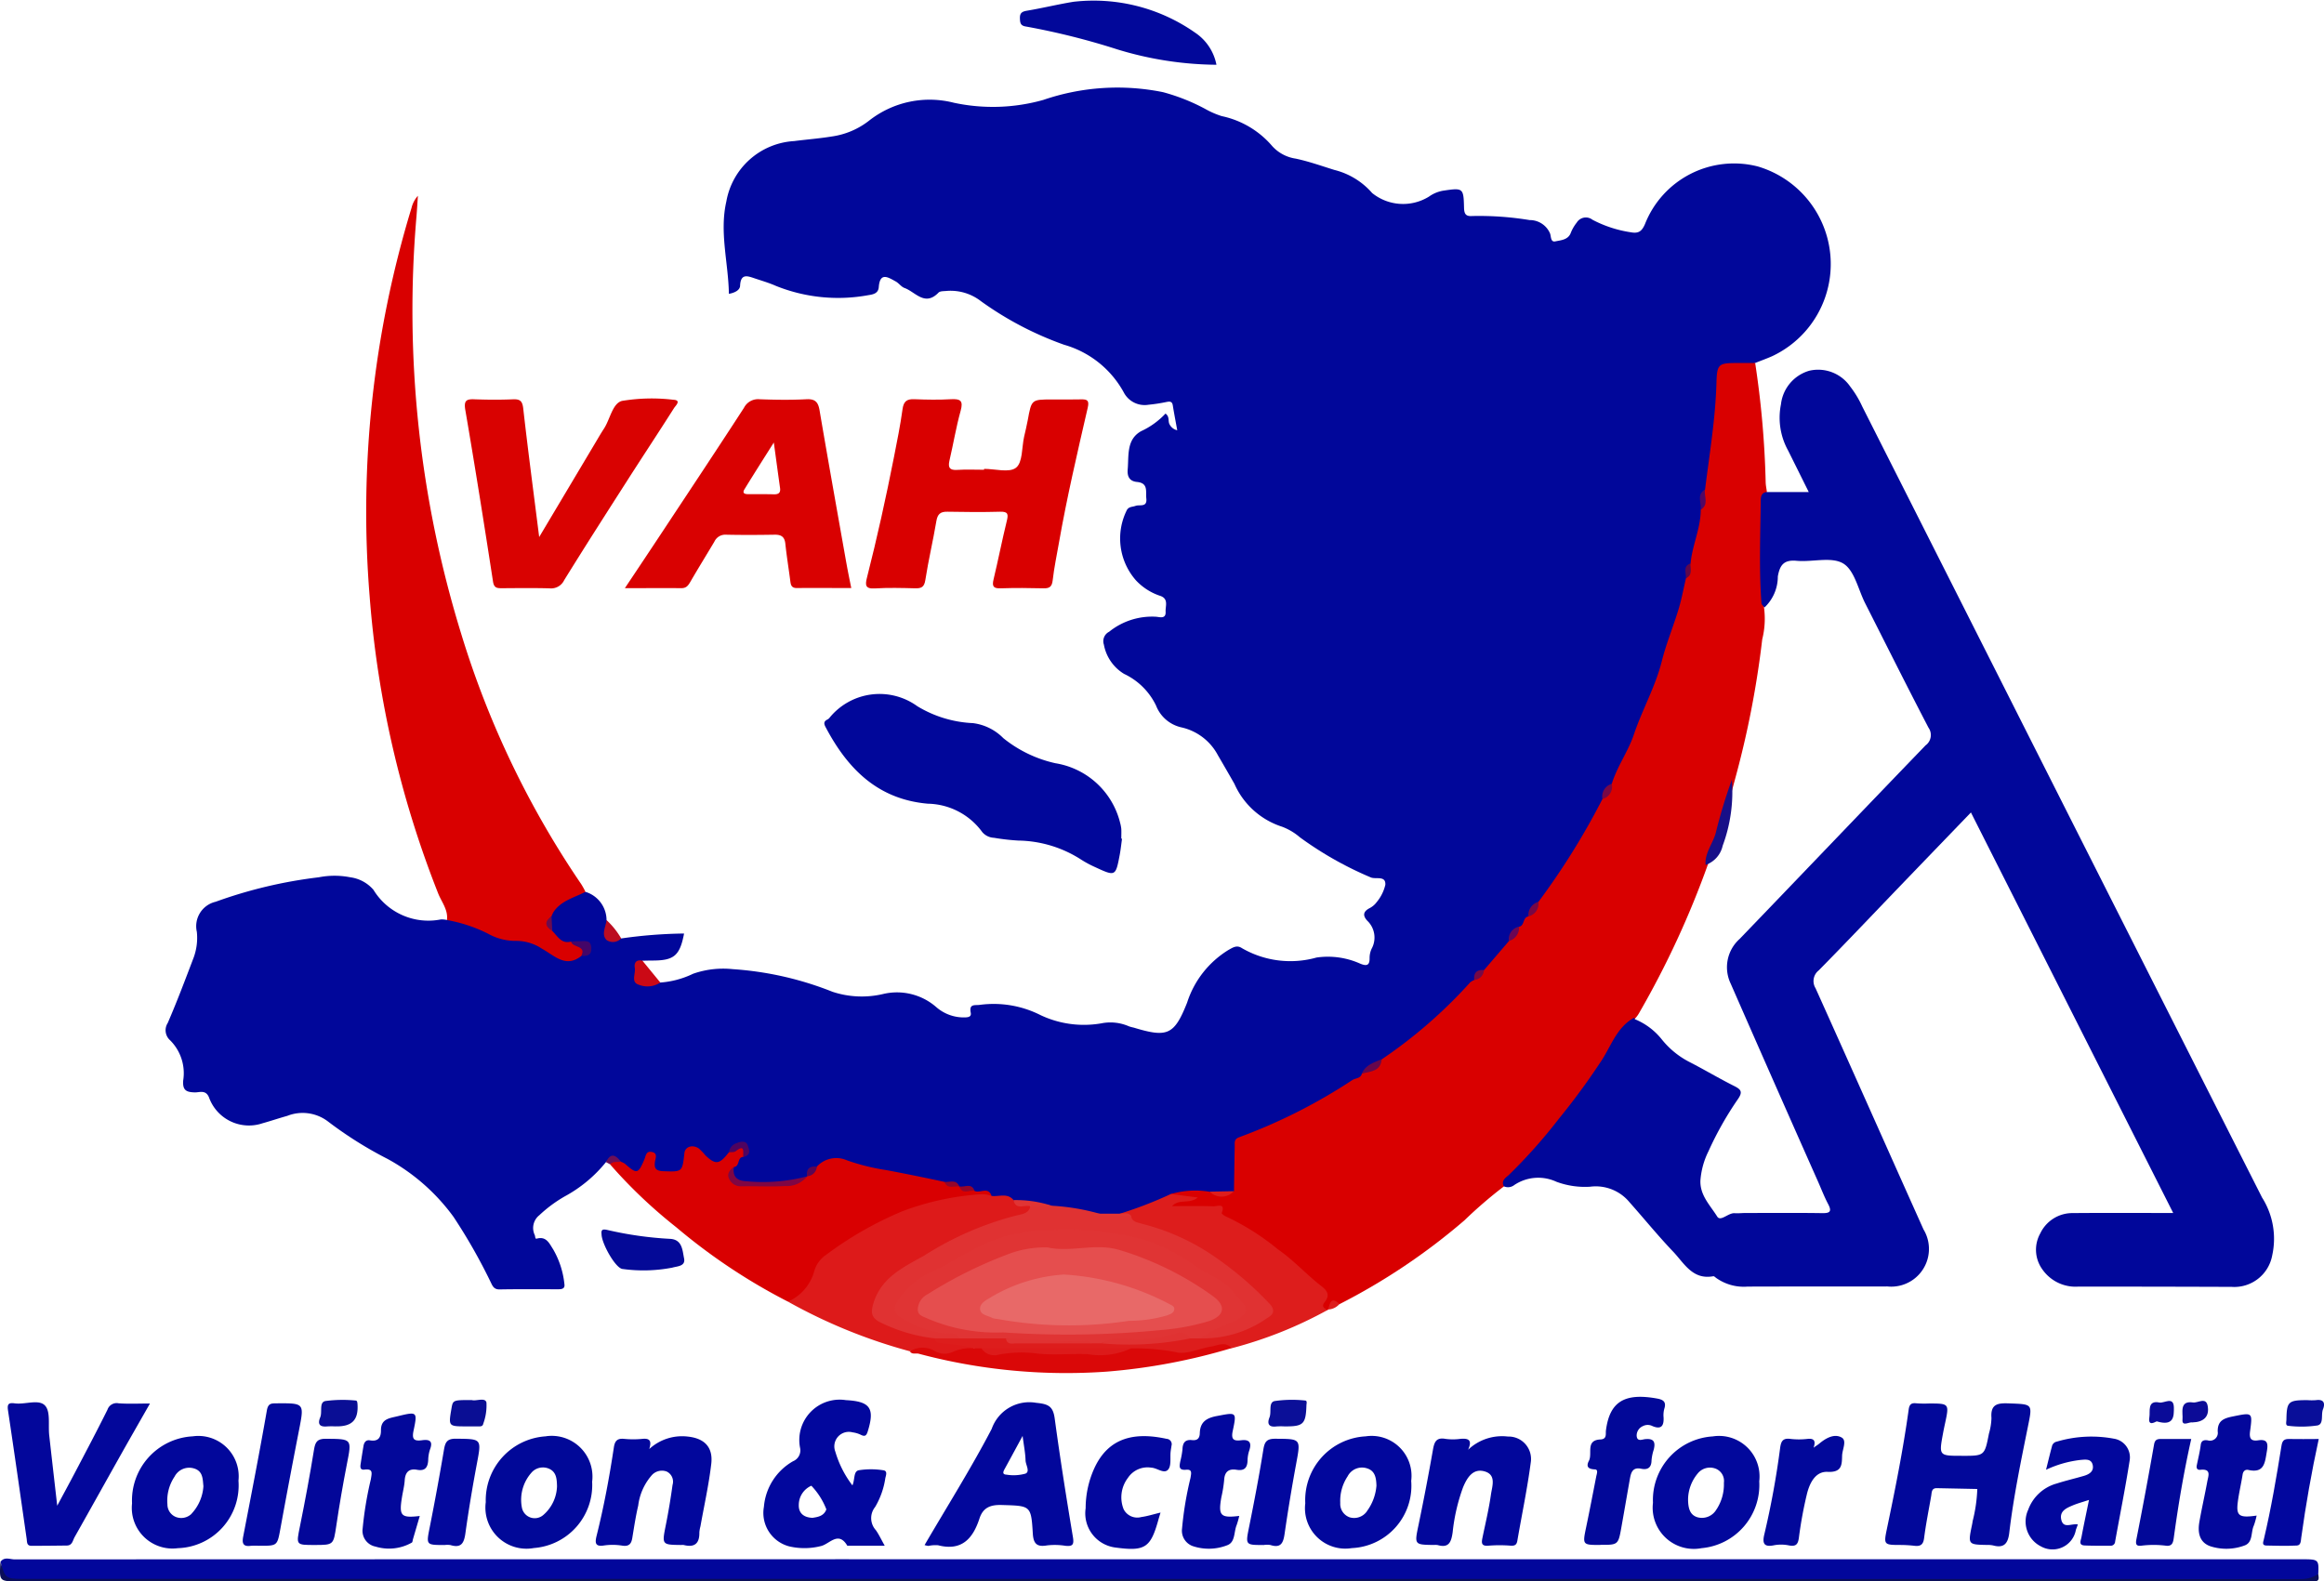 <svg id="Group_581" data-name="Group 581" xmlns="http://www.w3.org/2000/svg" xmlns:xlink="http://www.w3.org/1999/xlink" width="126.682" height="86.214" viewBox="0 0 126.682 86.214">
  <defs>
    <clipPath id="clip-path">
      <rect id="Rectangle_80" data-name="Rectangle 80" width="126.682" height="86.214" fill="none"/>
    </clipPath>
  </defs>
  <g id="Group_579" data-name="Group 579" clip-path="url(#clip-path)">
    <path id="Path_76" data-name="Path 76" d="M90.36,79.411a1.618,1.618,0,0,1,1.152,1.537.6.6,0,0,1,.08.315c-.129.625.206.744.718.689a26.214,26.214,0,0,1,3.428-.269c-.227,1.194-.541,1.466-1.669,1.473-.2,0-.4.006-.6.01a1.034,1.034,0,0,0-.159.355c-.145.621-.023.784.615.8.174,0,.345.036.519.035a4.918,4.918,0,0,0,1.786-.479,4.968,4.968,0,0,1,2.162-.251,17.837,17.837,0,0,1,5.437,1.234,5.081,5.081,0,0,0,2.776.117,3.258,3.258,0,0,1,2.865.705,2.275,2.275,0,0,0,1.465.575c.216,0,.482.01.43-.254-.1-.507.225-.392.5-.431a5.663,5.663,0,0,1,3.308.562,5.531,5.531,0,0,0,3.313.446,2.516,2.516,0,0,1,1.5.162,1.9,1.9,0,0,0,.258.07c1.838.557,2.212.413,2.916-1.364a5.241,5.241,0,0,1,2.254-2.869c.243-.136.456-.281.73-.1a5.269,5.269,0,0,0,4.068.514,4.3,4.3,0,0,1,2.394.338c.313.124.505.119.5-.3a1.2,1.2,0,0,1,.111-.518,1.268,1.268,0,0,0-.239-1.529c-.246-.271-.231-.487.109-.674a1.119,1.119,0,0,0,.407-.34,2.3,2.3,0,0,0,.47-.941c.034-.518-.514-.292-.782-.4a19.146,19.146,0,0,1-3.877-2.192,3.221,3.221,0,0,0-.969-.576,4.266,4.266,0,0,1-2.6-2.341q-.446-.782-.9-1.559a2.986,2.986,0,0,0-2-1.519,1.931,1.931,0,0,1-1.37-1.186,3.662,3.662,0,0,0-1.744-1.728,2.363,2.363,0,0,1-1.1-1.594.576.576,0,0,1,.283-.7,3.734,3.734,0,0,1,2.546-.822c.2.01.561.149.536-.274-.018-.314.19-.724-.336-.877a3.176,3.176,0,0,1-1.278-.828,3.455,3.455,0,0,1-.492-3.848c.113-.182.3-.154.462-.215.224-.086.649.1.592-.405-.042-.373.122-.839-.505-.9-.392-.038-.545-.272-.51-.686.065-.769-.075-1.635.739-2.087a4.231,4.231,0,0,0,1.321-.955c.23.163.133.393.211.564a.616.616,0,0,0,.43.345c-.084-.464-.171-.908-.242-1.355-.035-.224-.163-.22-.336-.188a9.068,9.068,0,0,1-.988.152,1.282,1.282,0,0,1-1.347-.669,5.388,5.388,0,0,0-3.25-2.6,18.1,18.1,0,0,1-4.534-2.374,2.7,2.7,0,0,0-1.877-.562c-.153.018-.358,0-.447.1-.741.759-1.254-.047-1.845-.26-.179-.064-.306-.261-.48-.356-.406-.222-.859-.534-.924.309-.027.349-.313.4-.58.44a9.084,9.084,0,0,1-5.043-.514c-.365-.161-.752-.274-1.13-.4-.4-.135-.775-.286-.806.4-.01.232-.274.38-.611.44-.027-1.693-.522-3.35-.14-5.029a3.991,3.991,0,0,1,3.7-3.3c.684-.088,1.374-.14,2.054-.251a4.263,4.263,0,0,0,2.05-.88,5.337,5.337,0,0,1,4.6-.958,10.128,10.128,0,0,0,4.874-.154,12.475,12.475,0,0,1,6.524-.424,10.74,10.74,0,0,1,2.288.906,4.755,4.755,0,0,0,.913.4,4.966,4.966,0,0,1,2.759,1.64,2.142,2.142,0,0,0,1.277.678c.72.153,1.409.4,2.111.618a4,4,0,0,1,2.053,1.257,2.684,2.684,0,0,0,3.1.195,1.857,1.857,0,0,1,.792-.325c1.064-.157,1.093-.145,1.118.926.008.341.091.485.45.458a16.958,16.958,0,0,1,3.124.221,1.2,1.2,0,0,1,1.109.717c.071.164.024.5.291.445.3-.064.691-.08.839-.449a2.164,2.164,0,0,1,.329-.573.583.583,0,0,1,.859-.157,6.567,6.567,0,0,0,2.08.681c.424.079.607-.04.784-.449a5.216,5.216,0,0,1,6.149-3.138,5.548,5.548,0,0,1,.787,10.342c-.3.133-.618.247-.927.371a2,2,0,0,1-1.109.156.615.615,0,0,0-.68.5,1.921,1.921,0,0,0-.168.643,36.146,36.146,0,0,1-.292,3.845,15.564,15.564,0,0,1-.348,1.695,1.806,1.806,0,0,0-.2,1.156,10.06,10.06,0,0,1-.611,2.868,1.319,1.319,0,0,0-.2.882,39.431,39.431,0,0,1-2.106,6.722c-.619,1.5-1.215,3.007-1.975,4.442-.194.279-.521.483-.5.886A23.818,23.818,0,0,1,142.4,79.99a1.533,1.533,0,0,0-.562.8c-.157.22-.209.524-.5.64a.712.712,0,0,0-.5.726,12.513,12.513,0,0,1-1.419,1.585.807.807,0,0,0-.537.528,32.923,32.923,0,0,1-2.653,2.632,9.19,9.19,0,0,1-2.4,1.764c-.39.214-.881.3-1.04.811a11.944,11.944,0,0,1-1.845,1.166,40.49,40.49,0,0,1-4.518,2.245.745.745,0,0,0-.523.8c.015.466.012.932,0,1.4-.007.262.021.541-.22.737a3.758,3.758,0,0,1-1.266.106,8.459,8.459,0,0,0-2.021.1,9.967,9.967,0,0,1-3.117,1.038,1.83,1.83,0,0,1-.767.01,25.414,25.414,0,0,1-2.7-.408,9.668,9.668,0,0,0-2.073-.284c-.357-.233-.788-.155-1.171-.277-.266-.316-.675-.135-.992-.281a1.612,1.612,0,0,0-.755-.246.856.856,0,0,1-.169-.078c-.25-.189-.543-.106-.82-.128-1.847-.41-3.719-.712-5.541-1.23a1.562,1.562,0,0,0-1.185.291.967.967,0,0,0-.64.547.641.641,0,0,1-.193.1,7.234,7.234,0,0,1-3.049.294c-.634-.012-.829-.226-.9-.869a1.572,1.572,0,0,1,.5-.771c.177-.088.311-.231.165-.407-.129-.157-.316-.082-.464.042a.9.9,0,0,0-.235.387c-.506.653-.882.7-1.49.194a2.686,2.686,0,0,0-.3-.259c-.31-.188-.5-.124-.545.26-.034.3.044.675-.327.807a2.118,2.118,0,0,1-1.314.008c-.38-.11-.253-.531-.436-.781-.357.183-.294.8-.815.789-.349-.008-.53-.3-.764-.493a.586.586,0,0,0-.819-.139,7.425,7.425,0,0,1-2.24,1.865A7.3,7.3,0,0,0,87.85,97.04a.887.887,0,0,0-.253,1.079c.034.07.013.224.106.2.533-.15.693.271.9.585a4.735,4.735,0,0,1,.611,1.883c.043.259-.131.291-.327.291-1.069,0-2.138-.011-3.206.009-.33.006-.394-.218-.5-.429a30.364,30.364,0,0,0-2.012-3.529,10.927,10.927,0,0,0-3.579-3.149,21.478,21.478,0,0,1-3.269-2.054,2.279,2.279,0,0,0-2.215-.3c-.449.124-.89.276-1.339.4a2.314,2.314,0,0,1-2.925-1.406c-.177-.435-.52-.268-.772-.275-.466-.011-.672-.113-.636-.641a2.534,2.534,0,0,0-.712-2.2.73.73,0,0,1-.13-.943c.511-1.18.964-2.385,1.421-3.587a3.129,3.129,0,0,0,.166-1.381A1.368,1.368,0,0,1,70.2,79.953a25.277,25.277,0,0,1,5.625-1.335,4.441,4.441,0,0,1,1.719,0,2.013,2.013,0,0,1,1.263.684,3.505,3.505,0,0,0,3.676,1.613,1.347,1.347,0,0,1,.331.032,2.5,2.5,0,0,1,1.848.348,6.389,6.389,0,0,0,2.357.637,2.6,2.6,0,0,1,1.511.649,1.292,1.292,0,0,0,1.532.175c.153-.056.4-.025.37-.282-.02-.2-.21-.194-.364-.2-.176-.01-.352,0-.53,0a.951.951,0,0,1-1.085-.7,1.659,1.659,0,0,1-.074-.764,2.042,2.042,0,0,1,1.983-1.4" transform="translate(-58.449 -30.789)" fill="#01079a"/>
    <path id="Path_77" data-name="Path 77" d="M502,183.7a17.675,17.675,0,0,0-1.956,2.783c-.926,1.355-1.948,2.626-2.987,3.892a29.478,29.478,0,0,0-2.185,2.441,24.634,24.634,0,0,0-2.152,1.852,34.327,34.327,0,0,1-6.809,4.568.719.719,0,0,0-.622.3l-.022.014c-.406.079-.425-.186-.328-.436.152-.393-.038-.6-.289-.862a28.319,28.319,0,0,0-3.662-2.968c-.58-.433-1.358-.522-1.835-1.158-.147-.2-.6-.049-.906-.057-.378-.01-.757.017-1.134-.017-.194-.018-.45-.021-.454-.287s.249-.267.445-.291a1.779,1.779,0,0,1,.266.019c-.223-.07-.479-.06-.65-.261a4.751,4.751,0,0,1,2.115-.122,1.521,1.521,0,0,0,1.322-.026c.013-.823.024-1.646.041-2.468,0-.189-.038-.373.233-.476a29.97,29.97,0,0,0,6.172-3.116c.174-.117.451-.08.525-.348.344-.287.848-.352,1.084-.786a26.26,26.26,0,0,0,4.825-4.2.908.908,0,0,1,.218-.126c.17-.185.352-.359.53-.537l1.359-1.585c.227-.23.351-.535.554-.782.313-.058.186-.513.508-.562a4.15,4.15,0,0,0,.546-.792,39.833,39.833,0,0,0,3.49-5.607,5.837,5.837,0,0,0,.509-.825c.286-.944.886-1.753,1.2-2.679.456-1.362,1.178-2.615,1.53-4.02.239-.954.622-1.872.908-2.816.168-.554.272-1.128.405-1.693.229-.224.015-.587.253-.808.088-.995.553-1.919.554-2.93.255-.328-.016-.768.235-1.1.24-1.942.569-3.871.622-5.838.029-1.065.138-1.063,1.246-1.064h.864a50.967,50.967,0,0,1,.573,6.521c.007.173.045.344.068.516-.124.1-.109.235-.11.366q-.024,2.973-.046,5.946a4.615,4.615,0,0,1-.1,1.714,51.464,51.464,0,0,1-1.475,7.6A47.338,47.338,0,0,1,506,175.241a49.542,49.542,0,0,1-3.734,8.081,1.658,1.658,0,0,1-.274.375" transform="translate(-412.893 -128.136)" fill="#d90000"/>
    <path id="Path_78" data-name="Path 78" d="M159.372,119.877c.29.285.495.721,1.026.576.3.176.941.108.567.778-.856.69-1.478-.014-2.143-.378a2.542,2.542,0,0,0-1.462-.436,3.046,3.046,0,0,1-1.483-.388,8.127,8.127,0,0,0-2.248-.748c.074-.563-.3-.992-.483-1.464a55.526,55.526,0,0,1-3.731-16.187A56.813,56.813,0,0,1,151.7,80.45a1.524,1.524,0,0,1,.346-.655c-.025.373-.047.746-.077,1.118a59.8,59.8,0,0,0,2.439,22.769,50.2,50.2,0,0,0,6.549,13.654,4.457,4.457,0,0,1,.223.406c-.609.319-1.32.475-1.738,1.094a1.576,1.576,0,0,0-.109.231.658.658,0,0,0,.042.81" transform="translate(-129.266 -69.121)" fill="#d90000"/>
    <path id="Path_79" data-name="Path 79" d="M.169,635.387c.211-.3.521-.138.777-.138q35.9-.013,71.81-.007h52.888c.888,0,.907.019.872.8a.582.582,0,0,1-.6.338c-.176-.017-.356,0-.534,0H1.13a1.1,1.1,0,0,0-.2,0c-.606.115-.815-.153-.717-.73a.487.487,0,0,0-.043-.262" transform="translate(-0.146 -550.233)" fill="#02079b"/>
    <path id="Path_80" data-name="Path 80" d="M352.149,290.806c-.04.285-.069.573-.122.856-.227,1.2-.231,1.2-1.359.678a5.733,5.733,0,0,1-.762-.412A6.491,6.491,0,0,0,346.5,290.9a12.057,12.057,0,0,1-1.326-.151.888.888,0,0,1-.643-.312,3.752,3.752,0,0,0-2.965-1.547c-2.719-.238-4.362-1.886-5.56-4.149-.1-.181-.146-.327.08-.438a.385.385,0,0,0,.106-.081,3.512,3.512,0,0,1,4.8-.647,6.374,6.374,0,0,0,3.034.922,2.812,2.812,0,0,1,1.65.816,6.877,6.877,0,0,0,2.846,1.371,4.345,4.345,0,0,1,3.526,3.254,1.994,1.994,0,0,1,.062.326c.01.178,0,.356,0,.534l.038,0" transform="translate(-290.988 -245.073)" fill="#01079a"/>
    <path id="Path_81" data-name="Path 81" d="M359.317,166.465c.6,0,1.376.227,1.742-.064s.309-1.1.438-1.681c.067-.3.145-.606.2-.911.206-1.125.2-1.126,1.31-1.128.534,0,1.069.009,1.6-.005.347-.009.448.068.359.456-.563,2.446-1.136,4.89-1.569,7.364-.119.678-.262,1.354-.34,2.038-.039.345-.161.451-.495.443-.779-.019-1.559-.027-2.337,0-.4.015-.483-.105-.392-.485.254-1.058.462-2.127.721-3.184.088-.362.081-.519-.361-.507-.957.027-1.915.018-2.872,0-.385-.009-.541.127-.606.514-.18,1.072-.434,2.133-.6,3.207-.06.388-.213.463-.556.454-.734-.019-1.471-.038-2.2.007-.533.033-.525-.2-.426-.591.553-2.173,1.036-4.362,1.47-6.562.172-.871.348-1.742.469-2.62.059-.429.235-.561.647-.543.667.028,1.337.038,2,0,.5-.025.675.072.521.626-.25.9-.4,1.819-.612,2.728-.084.37.008.527.419.5.488-.032.979-.008,1.469-.008Z" transform="translate(-305.674 -140.903)" fill="#d90000"/>
    <path id="Path_82" data-name="Path 82" d="M259.877,468.191a1.439,1.439,0,0,1,1.638-.344,11.575,11.575,0,0,0,2.146.534c1.06.2,2.117.414,3.172.643.228.215.589,0,.807.249h0c.231.237.589.038.83.241.292.154.751-.259.932.273a4.832,4.832,0,0,1-1.638.188,5.533,5.533,0,0,0-2.138.382c-.756.271-1.52.6-2.261.943a11.965,11.965,0,0,0-2.637,1.658,2.917,2.917,0,0,0-.939,1.259,1.772,1.772,0,0,1-1.49,1.334,32.039,32.039,0,0,1-6.082-4.051,27.032,27.032,0,0,1-3.614-3.435c.122-.35.348-.275.587-.143a1,1,0,0,1,.229.115c.648.571.713.564,1.055-.233.087-.2.083-.47.4-.414.347.062.208.343.18.536-.054.374.063.5.456.516,1.033.034,1.032.055,1.149-.994.038-.343.444-.479.788-.244a3.371,3.371,0,0,1,.357.374c.556.528.763.5,1.278-.166a1.177,1.177,0,0,1,.326-.207c.149-.093.309-.215.469-.065a.347.347,0,0,1-.01.521c-.349.019-.17.526-.512.552-.2.621-.038.9.559.919.754.022,1.51.025,2.263,0a3.788,3.788,0,0,0,1.164-.4l0-.011a3.533,3.533,0,0,1,.538-.523" transform="translate(-215.351 -404.589)" fill="#d90001"/>
    <path id="Path_83" data-name="Path 83" d="M193.479,169.957l3.111-5.221c.136-.229.27-.46.416-.682.339-.517.468-1.388.988-1.519a9.871,9.871,0,0,1,2.791-.063c.47.021.125.328.049.448-.834,1.314-1.693,2.612-2.532,3.923-1.162,1.815-2.326,3.63-3.459,5.463a.79.79,0,0,1-.791.448c-.868-.024-1.738-.012-2.607-.007-.263,0-.429-.01-.483-.366-.481-3.121-.976-6.24-1.51-9.353-.092-.535.08-.6.521-.58.69.025,1.382.03,2.072,0,.39-.016.518.089.565.5.257,2.271.558,4.538.869,7.006" transform="translate(-164.088 -140.678)" fill="#d90201"/>
    <path id="Path_84" data-name="Path 84" d="M321.086,492.516a2.555,2.555,0,0,0,1.441-1.691,1.592,1.592,0,0,1,.622-.849,19.463,19.463,0,0,1,4.163-2.384,14.783,14.783,0,0,1,4.361-.934,1.65,1.65,0,0,1,.515.095c.4.051.857-.179,1.193.224.216.379.64.066.908.271.211.358-.086.467-.307.592a4.664,4.664,0,0,1-1.013.318,24.76,24.76,0,0,0-5.871,2.928,3.161,3.161,0,0,0-1.2,1.7c-.117.3.029.5.26.686a3.212,3.212,0,0,0,1.354.525c.564.125,1.1.323,1.659.475a5.266,5.266,0,0,0,1.473.272c.233.026.556-.052.59.34a3.121,3.121,0,0,1-2.464.209,1.689,1.689,0,0,0-1.036-.07,29.1,29.1,0,0,1-6.649-2.708" transform="translate(-278.134 -421.552)" fill="#dd1a1a"/>
    <path id="Path_85" data-name="Path 85" d="M772.433,574.763c1.218,0,1.219,0,1.457-1.217a3.3,3.3,0,0,0,.136-.852c-.061-.778.368-.813.977-.789,1.279.049,1.263.017,1.008,1.277-.387,1.917-.784,3.833-1.014,5.777-.066.556-.266.856-.875.691a1.375,1.375,0,0,0-.332-.028c-1.047-.021-1.047-.02-.825-1.092.013-.065.027-.131.034-.2a8.264,8.264,0,0,0,.255-1.759q-1.1-.023-2.2-.045c-.3-.007-.279.225-.312.416-.133.767-.289,1.53-.387,2.3-.044.351-.185.462-.51.428a7.018,7.018,0,0,0-.733-.047c-.954,0-.969,0-.782-.894.451-2.153.882-4.31,1.184-6.49.041-.3.16-.37.434-.338a5.851,5.851,0,0,0,.668.009c1.114,0,1.114,0,.875,1.11-.038.174-.074.347-.106.522-.225,1.222-.224,1.222,1.047,1.22" transform="translate(-665.471 -495.393)" fill="#02089a"/>
    <path id="Path_86" data-name="Path 86" d="M383.067,494.991a8.886,8.886,0,0,0-1.7-.261c-.19-.043-.4,0-.435-.273.41-.333.9-.12,1.349-.2a14.057,14.057,0,0,1,2.518.094,1.476,1.476,0,0,0,.894.19c1.244-.005,2.488,0,3.732-.007a4.283,4.283,0,0,1,.6,0,16.642,16.642,0,0,0,4.727-.232,3.8,3.8,0,0,1,.543-.022,5.532,5.532,0,0,0,3.51-1c.317-.184.4-.4.13-.694a4.669,4.669,0,0,0-1.261-1.17,14.352,14.352,0,0,1-1.538-1.27,13.87,13.87,0,0,0-3.559-1.636,2.015,2.015,0,0,1-1.056-.531c-.116-.2-.369-.175-.516-.324a22.13,22.13,0,0,0,2.793-1.078l1.466.192c-.478.383-1.01.049-1.4.47.753,0,1.506-.014,2.258.01.189.006.669-.209.443.368-.012.029.144.156.239.191a13.3,13.3,0,0,1,2.826,1.787c.868.6,1.547,1.371,2.363,2,.352.271.472.51.192.869-.2.253-.048.349.166.431a22.519,22.519,0,0,1-5.234,2.09,6.2,6.2,0,0,0-2.135.285,2.966,2.966,0,0,1-1.493-.008,8.039,8.039,0,0,0-1.991-.074c-2.65-.006-5.3.008-7.947-.006a.6.6,0,0,1-.475-.185" transform="translate(-329.97 -421.483)" fill="#dd1d1c"/>
    <path id="Path_87" data-name="Path 87" d="M10.907,571.6c-.538.946-1.055,1.844-1.563,2.747-.85,1.512-1.693,3.028-2.546,4.538-.1.179-.124.454-.42.458-.645.008-1.29.015-1.934.015-.263,0-.234-.211-.259-.383-.336-2.333-.666-4.668-1.017-7-.053-.353.041-.428.371-.383.565.076,1.313-.25,1.654.127.3.333.161,1.06.222,1.613.138,1.239.281,2.477.436,3.84.361-.675.682-1.263.993-1.856.588-1.123,1.183-2.243,1.746-3.379a.528.528,0,0,1,.609-.348c.544.039,1.093.011,1.709.011" transform="translate(-2.732 -495.082)" fill="#03079b"/>
    <path id="Path_88" data-name="Path 88" d="M245.707,586.04a2.644,2.644,0,0,1,2.072-.675c.922.092,1.407.572,1.3,1.49-.134,1.144-.388,2.274-.59,3.409a1.71,1.71,0,0,0-.059.327c.014.606-.262.839-.854.687a.589.589,0,0,0-.133,0c-1.067-.012-1.056-.01-.837-1.107q.214-1.076.362-2.165a.611.611,0,0,0-.322-.734.744.744,0,0,0-.839.237,3.081,3.081,0,0,0-.71,1.622c-.137.582-.225,1.176-.323,1.767-.051.311-.175.468-.531.418a3.32,3.32,0,0,0-1-.013c-.516.087-.5-.168-.415-.524.4-1.594.7-3.21.944-4.834.055-.358.2-.487.556-.453a5.083,5.083,0,0,0,1,0c.442-.045.492.157.374.546" transform="translate(-210.308 -507.047)" fill="#02079c"/>
    <path id="Path_89" data-name="Path 89" d="M579.966,586.076a2.682,2.682,0,0,1,2.164-.717,1.223,1.223,0,0,1,1.248,1.414c-.188,1.431-.487,2.847-.732,4.27-.039.225-.144.279-.365.265a7.665,7.665,0,0,0-1.2,0c-.4.038-.395-.15-.335-.435.162-.783.35-1.563.462-2.353.064-.449.31-1.075-.348-1.262-.643-.182-.96.363-1.17.863a10.175,10.175,0,0,0-.57,2.464c-.074.5-.189.87-.813.691a.772.772,0,0,0-.2-.006c-1.089-.014-1.071-.011-.843-1.108q.42-2.022.778-4.057c.074-.426.163-.716.691-.619a2.983,2.983,0,0,0,.8,0c.43-.04.679.042.432.588" transform="translate(-499.936 -507.04)" fill="#02079b"/>
    <path id="Path_90" data-name="Path 90" d="M828.4,590.158c-.048.131-.077.212-.108.294a1.292,1.292,0,0,1-1.91.9,1.517,1.517,0,0,1-.691-1.99,2.3,2.3,0,0,1,1.558-1.436c.485-.156.984-.271,1.473-.414.3-.087.565-.249.486-.6s-.411-.29-.663-.271a6,6,0,0,0-1.88.537c.12-.48.214-.878.321-1.271a.331.331,0,0,1,.266-.264,6.615,6.615,0,0,1,3.092-.164,1.032,1.032,0,0,1,.875,1.218c-.229,1.468-.524,2.927-.787,4.39a.239.239,0,0,1-.264.231c-.466,0-.933.007-1.4-.014-.348-.016-.205-.275-.173-.446.122-.649.26-1.294.412-2.037-.356.118-.623.189-.875.294-.353.148-.754.316-.632.8s.548.182.9.243" transform="translate(-715.135 -507.047)" fill="#02079d"/>
    <path id="Path_91" data-name="Path 91" d="M426.31,3.531a18.914,18.914,0,0,1-5.407-.839,39.061,39.061,0,0,0-4.966-1.244c-.31-.041-.332-.2-.34-.445-.009-.281.1-.371.372-.417.853-.143,1.694-.35,2.548-.489a9.628,9.628,0,0,1,6.622,1.678,2.73,2.73,0,0,1,1.171,1.755" transform="translate(-360.001 0)" fill="#02089a"/>
    <path id="Path_92" data-name="Path 92" d="M646.4,577.348c-.987,0-.98,0-.775-.984.191-.912.366-1.827.545-2.742.027-.141.127-.385-.068-.393-.388-.014-.49-.162-.326-.478.2-.389-.2-1.117.624-1.154.37-.017.276-.313.3-.488.2-1.573,1.012-2.065,2.786-1.744.344.062.518.184.394.564a1.321,1.321,0,0,0-.038.464c.023.454-.119.68-.607.474a.565.565,0,0,0-.515,0,.559.559,0,0,0-.345.526c.02.344.305.2.459.187.49-.052.577.17.469.581a2.551,2.551,0,0,0-.118.586c-.007.394-.218.517-.558.447-.469-.1-.559.2-.62.546-.155.874-.305,1.75-.461,2.624-.175.982-.177.981-1.146.978" transform="translate(-559.16 -493.119)" fill="#020898"/>
    <path id="Path_93" data-name="Path 93" d="M898.362,581.895a3.767,3.767,0,0,1-.155.554c-.169.366-.037.919-.51,1.085a2.847,2.847,0,0,1-1.839.047c-.609-.2-.72-.743-.622-1.314.128-.743.3-1.48.434-2.221.057-.306.237-.705-.371-.641-.176.019-.235-.084-.2-.247.074-.37.168-.737.214-1.11.034-.268.218-.271.382-.248a.425.425,0,0,0,.544-.48c-.011-.58.315-.72.811-.82,1.087-.219,1.094-.244.954.8-.05.369.027.559.433.5.555-.088.548.214.476.629-.1.581-.133,1.179-1,.985-.161-.036-.286.051-.317.253-.078.5-.2,1-.264,1.509-.092.743.077.864,1.027.726" transform="translate(-775.351 -499.274)" fill="#03079b"/>
    <path id="Path_94" data-name="Path 94" d="M483.981,581.811a4.3,4.3,0,0,1-.143.506c-.155.373-.067.92-.5,1.091a2.761,2.761,0,0,1-1.9.049.892.892,0,0,1-.575-.958,18.7,18.7,0,0,1,.46-2.756c.036-.241.117-.479-.24-.446-.421.039-.363-.2-.317-.454a4.614,4.614,0,0,0,.12-.655c.012-.356.14-.55.522-.507.276.03.415-.088.422-.373.016-.6.341-.831.935-.941,1.065-.2,1.084-.243.859.823-.1.472.072.545.457.5.461-.058.588.134.444.563a1.774,1.774,0,0,0-.091.524c-.008.407-.168.594-.6.522s-.658.113-.677.575a7.09,7.09,0,0,1-.151.92c-.176,1.008-.052,1.145.972,1.021" transform="translate(-416.429 -499.168)" fill="#02079d"/>
    <path id="Path_95" data-name="Path 95" d="M150.1,581.682l-.372,1.269c-.019.064-.019.157-.062.186a2.516,2.516,0,0,1-1.98.217.876.876,0,0,1-.7-.989,19.4,19.4,0,0,1,.447-2.686c.049-.326.137-.581-.347-.522-.239.03-.237-.138-.212-.3.05-.329.1-.656.157-.985.032-.2.136-.348.352-.31.457.08.606-.163.6-.553,0-.612.445-.65.88-.755,1.091-.265,1.118-.269.9.765-.1.464,0,.6.455.538.378-.055.623.019.441.495a1.961,1.961,0,0,0-.1.589c-.022.394-.167.608-.606.526s-.647.132-.675.576c-.02.308-.1.612-.149.919-.166,1.024-.057,1.144.973,1.024" transform="translate(-127.217 -499.036)" fill="#03089a"/>
    <path id="Path_96" data-name="Path 96" d="M.022,636.565c.28.921.28.925,1.355.925q62.038,0,124.076.01a1.632,1.632,0,0,0,.916-.279c.019.193.1.418-.24.4-.223-.009-.446,0-.669,0H.95c-.99,0-.99,0-.928-1.06" transform="translate(0 -551.411)" fill="#0a0e59"/>
    <path id="Path_97" data-name="Path 97" d="M446.475,589.462c-.056.188-.089.293-.119.4-.424,1.527-.73,1.725-2.33,1.511a1.88,1.88,0,0,1-1.634-2.145,5.294,5.294,0,0,1,.453-2.134c.8-1.792,2.3-2.01,3.96-1.648a.291.291,0,0,1,.267.373c-.015.11-.036.219-.048.328-.036.331.046.759-.131.97-.224.267-.6-.087-.927-.1a1.279,1.279,0,0,0-1.269.557,1.749,1.749,0,0,0-.235,1.708.834.834,0,0,0,.966.427c.324-.043.639-.146,1.047-.243" transform="translate(-383.213 -507.002)" fill="#03079d"/>
    <path id="Path_98" data-name="Path 98" d="M99.821,579.708a3.445,3.445,0,0,0-.467,0c-.42.058-.487-.135-.416-.5.442-2.289.889-4.578,1.29-6.875.067-.386.229-.391.519-.393,1.534-.01,1.524-.017,1.234,1.467q-.524,2.68-1.014,5.367c-.172.934-.161.936-1.145.931" transform="translate(-85.682 -495.432)" fill="#02089c"/>
    <path id="Path_99" data-name="Path 99" d="M374.29,548.047h.4a1.821,1.821,0,0,0,1.029.166c1.546-.084,3.091.01,4.636-.008a10.057,10.057,0,0,0,2.5-.156,12.23,12.23,0,0,1,2.4.2c.575.172,1.305-.193,1.97-.3.37-.06.764-.294,1.1.088a32.664,32.664,0,0,1-6.779,1.28,31.18,31.18,0,0,1-10.269-.973c-.162-.044-.367.06-.488-.132a1.309,1.309,0,0,1,1.35-.022,1.053,1.053,0,0,0,1,.05,2.32,2.32,0,0,1,1.143-.192" transform="translate(-321.193 -474.539)" fill="#da0808"/>
    <path id="Path_100" data-name="Path 100" d="M721.386,585.851c.133-.1.227-.154.31-.224.358-.3.817-.551,1.212-.326.3.172.034.649.025.988-.013.485,0,.924-.789.884-.672-.034-.988.623-1.133,1.225a22.241,22.241,0,0,0-.432,2.353c-.049.383-.166.5-.541.433a2.115,2.115,0,0,0-.8-.012c-.551.119-.667-.082-.547-.584a46.313,46.313,0,0,0,.862-4.707c.049-.375.145-.559.56-.505a4,4,0,0,0,.931,0c.376-.041.456.122.336.475" transform="translate(-622.519 -506.929)" fill="#02089a"/>
    <path id="Path_101" data-name="Path 101" d="M122.29,592.164c-1.036,0-1.013.007-.806-1.017.281-1.388.541-2.782.767-4.18.068-.424.178-.6.648-.594,1.433.014,1.418-.011,1.142,1.394q-.325,1.663-.574,3.34c-.158,1.052-.139,1.055-1.178,1.057" transform="translate(-105.134 -507.933)" fill="#030799"/>
    <path id="Path_102" data-name="Path 102" d="M509.143,592.173c-1.051.007-1.03.011-.824-1.014.28-1.388.546-2.779.769-4.177.068-.429.177-.6.645-.6,1.417.01,1.4-.014,1.142,1.383q-.35,1.894-.627,3.8c-.071.495-.2.793-.774.61a1.167,1.167,0,0,0-.331-.005" transform="translate(-440.224 -507.943)" fill="#02079e"/>
    <path id="Path_103" data-name="Path 103" d="M925.216,586.437c-.4,1.834-.709,3.605-.955,5.386-.024.171-.015.412-.24.423-.553.026-1.109.017-1.663,0-.247-.007-.175-.173-.136-.336.4-1.686.689-3.395.962-5.1.045-.284.143-.38.417-.373.51.013,1.02,0,1.615,0" transform="translate(-798.82 -507.985)" fill="#02079e"/>
    <path id="Path_104" data-name="Path 104" d="M873.435,586.468c-.409,1.823-.706,3.595-.95,5.376-.037.268-.084.488-.434.441a5.362,5.362,0,0,0-1.332,0c-.268.03-.33-.06-.273-.348q.51-2.579.963-5.17c.051-.29.2-.3.408-.3h1.617" transform="translate(-753.99 -508.016)" fill="#020898"/>
    <path id="Path_105" data-name="Path 105" d="M175.24,592.158c-1.007,0-.988,0-.791-.989q.415-2.093.771-4.2c.068-.4.159-.611.643-.606,1.429.015,1.411-.013,1.146,1.395-.234,1.245-.444,2.5-.618,3.75-.073.531-.217.836-.818.653a1.188,1.188,0,0,0-.333,0" transform="translate(-151.02 -507.926)" fill="#03089c"/>
    <path id="Path_106" data-name="Path 106" d="M245.091,501.354c-.034-.258.07-.287.307-.235a19.674,19.674,0,0,0,3.413.486c.686.029.687.625.778,1.064s-.375.427-.638.506a8.3,8.3,0,0,1-2.705.074c-.384-.013-1.157-1.4-1.155-1.895" transform="translate(-212.3 -434.065)" fill="#040997"/>
    <path id="Path_107" data-name="Path 107" d="M130.908,572a4.478,4.478,0,0,0-.464,0c-.4.041-.54-.116-.381-.494.125-.3-.072-.81.276-.889a7.1,7.1,0,0,1,1.647-.028c.1,0,.1.106.11.2.054.841-.283,1.208-1.121,1.209h-.066" transform="translate(-112.608 -494.234)" fill="#0a0e95"/>
    <path id="Path_108" data-name="Path 108" d="M184.553,570.47c.24.065.712-.16.791.127a2.886,2.886,0,0,1-.171,1.154c-.035.185-.189.148-.313.152-.2.006-.4,0-.6,0-.989,0-.989,0-.824-.965.081-.473.081-.473,1.116-.47" transform="translate(-158.828 -494.138)" fill="#0a0e94"/>
    <path id="Path_109" data-name="Path 109" d="M517.764,571.973a3.527,3.527,0,0,0-.464,0c-.422.056-.525-.145-.384-.494.121-.3-.068-.811.278-.89a6.654,6.654,0,0,1,1.649-.031c.147,0,.09.16.087.266-.033,1.02-.165,1.152-1.164,1.146" transform="translate(-447.716 -494.205)" fill="#0b0f98"/>
    <path id="Path_110" data-name="Path 110" d="M932.758,570.546a3.273,3.273,0,0,0,.466,0c.444-.064.508.182.382.5-.117.3.058.8-.3.88a5.979,5.979,0,0,1-1.587.02c-.173-.009-.108-.208-.106-.332.018-.992.1-1.069,1.143-1.068" transform="translate(-806.98 -494.212)" fill="#090e99"/>
    <path id="Path_111" data-name="Path 111" d="M889.848,572.114c-.161-.059-.592.269-.543-.178.035-.319-.193-1.032.574-.914.267.041.715-.323.8.2.1.568-.218.873-.835.888" transform="translate(-770.336 -494.562)" fill="#0c0b97"/>
    <path id="Path_112" data-name="Path 112" d="M876.2,572.055c-.033-.015-.509.343-.411-.226.054-.317-.129-.938.547-.8.261.052.784-.367.789.286,0,.45.017,1.021-.924.744" transform="translate(-758.626 -494.565)" fill="#0a0b98"/>
    <path id="Path_113" data-name="Path 113" d="M259.813,392.622a1.277,1.277,0,0,1-1.177.119c-.443-.138-.16-.6-.214-.919-.049-.286.085-.466.416-.391l.975,1.191" transform="translate(-223.818 -339.055)" fill="#cb0915"/>
    <path id="Path_114" data-name="Path 114" d="M247.035,375.959a.623.623,0,0,1-.779.1c-.33-.3-.057-.73-.019-1.1a4.274,4.274,0,0,1,.8,1" transform="translate(-213.175 -324.796)" fill="#bc0c20"/>
    <path id="Path_115" data-name="Path 115" d="M247.738,471.322c-.2.044-.427-.049-.587.144l-.225-.121c.256-.528.531-.4.812-.022" transform="translate(-213.894 -407.988)" fill="#6d0f56"/>
    <path id="Path_116" data-name="Path 116" d="M541.169,530.523c.1-.323.156-.74.622-.3a.866.866,0,0,1-.622.3" transform="translate(-468.776 -459.13)" fill="#dd1d1c"/>
    <path id="Path_117" data-name="Path 117" d="M369.425,491.231c.051.348.353.353.6.435a12.158,12.158,0,0,1,3.964,1.8,18.331,18.331,0,0,1,3.043,2.619c.262.332.114.552-.16.7a6.079,6.079,0,0,1-3.7,1.126c-.048-.343.237-.388.447-.483.487-.221.982-.424,1.456-.671.389-.2.434-.476.169-.812a4.076,4.076,0,0,0-1.148-1.109c-1.566-.866-2.977-2.017-4.821-2.372a14.692,14.692,0,0,0-2.773-.271,11.635,11.635,0,0,0-4.918.687c-1.225.545-2.319,1.324-3.544,1.867a2.9,2.9,0,0,0-1.083,1.071.547.547,0,0,0,.235.922,5.7,5.7,0,0,0,2.2.741c.283.015.668-.05.674.431l-1.337,0A8.909,8.909,0,0,1,355.68,497c-.433-.254-.439-.532-.3-1,.43-1.416,1.641-1.971,2.766-2.6a17.355,17.355,0,0,1,5.144-2.218c.249-.047.586-.119.645-.485.4-.291.812-.036,1.219-.014a12.028,12.028,0,0,1,2.511.42c.578.163,1.182-.063,1.759.117" transform="translate(-307.77 -424.945)" fill="#e03232"/>
    <path id="Path_118" data-name="Path 118" d="M301.058,476.125a1.4,1.4,0,0,1-1.184.525c-.8.047-1.6,0-2.4.016a.692.692,0,0,1-.649-.38c-.158-.279,0-.507.245-.675-.084.54.183.758.692.779a9.484,9.484,0,0,0,3.294-.266" transform="translate(-257.066 -411.989)" fill="#7f0644"/>
    <path id="Path_119" data-name="Path 119" d="M233.288,384.352c.263-.589-.5-.427-.567-.778.175-.008.35-.022.526-.021.256,0,.548-.066.576.345s-.2.483-.535.454" transform="translate(-201.59 -332.242)" fill="#440668"/>
    <path id="Path_120" data-name="Path 120" d="M297.809,466.132c-.034-.24.123-.725-.415-.31-.087.067-.244.044-.369.062a.6.6,0,0,1,.436-.507c.18-.078.482-.146.577.1.087.224.227.573-.228.656" transform="translate(-257.291 -403.06)" fill="#4e0460"/>
    <path id="Path_121" data-name="Path 121" d="M415.14,489.4l-1.219.014c-.3-.117-.787.251-.918-.339a6.3,6.3,0,0,1,2.137.325" transform="translate(-357.755 -423.647)" fill="#e03434"/>
    <path id="Path_122" data-name="Path 122" d="M556.009,431.682c-.058.68-.623.662-1.084.786.2-.482.662-.608,1.084-.786" transform="translate(-480.692 -373.935)" fill="#67074d"/>
    <path id="Path_123" data-name="Path 123" d="M494.244,485.465a.911.911,0,0,1-1.322.026l1.322-.026" transform="translate(-426.983 -420.524)" fill="#dd1d1c"/>
    <path id="Path_124" data-name="Path 124" d="M615.385,377.656a.747.747,0,0,1-.554.783.7.7,0,0,1,.554-.783" transform="translate(-532.582 -327.137)" fill="#6b0654"/>
    <path id="Path_125" data-name="Path 125" d="M447.917,494.6h-2q0-.059,0-.117h1.376c.218,0,.452-.1.626.119" transform="translate(-386.263 -428.314)" fill="#e03434"/>
    <path id="Path_126" data-name="Path 126" d="M623.318,367.536a.7.7,0,0,1-.546.792.759.759,0,0,1,.546-.792" transform="translate(-539.461 -318.37)" fill="#770745"/>
    <path id="Path_127" data-name="Path 127" d="M653.416,319.454a.686.686,0,0,1-.509.825.724.724,0,0,1,.509-.825" transform="translate(-565.56 -276.72)" fill="#780846"/>
    <path id="Path_128" data-name="Path 128" d="M692.96,199.527c-.062.369.236.815-.235,1.1.055-.371-.242-.817.235-1.1" transform="translate(-600.022 -172.836)" fill="#520762"/>
    <path id="Path_129" data-name="Path 129" d="M601.225,395.331a.562.562,0,0,1-.53.537c-.035-.387.139-.569.53-.537" transform="translate(-520.336 -342.444)" fill="#760947"/>
    <path id="Path_130" data-name="Path 130" d="M329.332,475.407a.555.555,0,0,1-.538.523c-.043-.4.144-.569.538-.523" transform="translate(-284.805 -411.805)" fill="#5b0653"/>
    <path id="Path_131" data-name="Path 131" d="M222.954,374.183c-.408-.249-.441-.518-.042-.81l.042.81" transform="translate(-192.848 -323.427)" fill="#6b0b4f"/>
    <path id="Path_132" data-name="Path 132" d="M385.664,481.793c-.282-.041-.643.173-.807-.249.286.029.641-.168.807.249" transform="translate(-333.374 -417.108)" fill="#94062b"/>
    <path id="Path_133" data-name="Path 133" d="M391.74,483.6c-.283-.058-.668.236-.83-.241.28.069.665-.224.83.241" transform="translate(-338.618 -418.678)" fill="#94062b"/>
    <path id="Path_134" data-name="Path 134" d="M687.045,229.63c-.014.292.137.635-.254.808.034-.285-.187-.65.254-.808" transform="translate(-594.896 -198.912)" fill="#5e074c"/>
    <path id="Path_135" data-name="Path 135" d="M653.824,195.758Q647,182.28,640.193,168.794q-4.091-8.1-8.179-16.193a5.451,5.451,0,0,0-.652-1.082,2.123,2.123,0,0,0-2.234-.867,2.158,2.158,0,0,0-1.544,1.83,3.69,3.69,0,0,0,.389,2.519c.364.73.726,1.461,1.125,2.264h-2.284c-.311.025-.331.282-.333.488-.019,1.868-.1,3.737.043,5.606a.759.759,0,0,0,.169.193,2.316,2.316,0,0,0,.72-1.686c.111-.626.332-.916,1.024-.852.859.08,1.9-.239,2.543.148.614.371.814,1.425,1.2,2.179,1.145,2.26,2.277,4.528,3.448,6.775a.694.694,0,0,1-.164.962c-3.384,3.509-6.749,7.037-10.13,10.549a2.071,2.071,0,0,0-.49,2.441q2.365,5.4,4.762,10.794c.18.407.339.824.546,1.216.234.44.075.51-.352.5-1.381-.02-2.762-.008-4.143-.007-.2,0-.4.025-.6.011-.349-.024-.765.481-.951.18-.372-.6-.943-1.15-.913-1.958a4.274,4.274,0,0,1,.44-1.6,18.112,18.112,0,0,1,1.605-2.841c.271-.393.174-.524-.2-.713-.835-.418-1.638-.9-2.469-1.325a4.647,4.647,0,0,1-1.483-1.22A3.647,3.647,0,0,0,619.607,186a.6.6,0,0,1-.01-.07h-.026c-.978.54-1.271,1.627-1.853,2.458a37.375,37.375,0,0,1-2.237,3.04,29.1,29.1,0,0,1-2.742,3.08c-.167.146-.42.3-.261.609a.552.552,0,0,0,.569-.07,2.348,2.348,0,0,1,2.293-.18,4.469,4.469,0,0,0,1.837.272,2.386,2.386,0,0,1,2.147.841c.8.9,1.557,1.833,2.384,2.7.6.63,1.056,1.549,2.187,1.339.047-.009.113.063.166.1a2.6,2.6,0,0,0,1.7.465c2.541-.01,5.082,0,7.623-.008a2.056,2.056,0,0,0,1.97-3.109c-1.965-4.381-3.912-8.771-5.884-13.149a.739.739,0,0,1,.174-.974c1.485-1.507,2.94-3.045,4.407-4.571,1.278-1.329,2.558-2.657,3.888-4.038l11.026,21.836c-1.911,0-3.69-.011-5.468.005a1.938,1.938,0,0,0-1.778,1.107,1.823,1.823,0,0,0,.116,1.965,2.2,2.2,0,0,0,1.96.936q4.179,0,8.358.015a2.1,2.1,0,0,0,2.208-1.711,4.2,4.2,0,0,0-.538-3.137" transform="translate(-530.503 -130.44)" fill="#01079a"/>
    <path id="Path_136" data-name="Path 136" d="M696.415,317.77a8.421,8.421,0,0,1-.5,3.6,1.429,1.429,0,0,1-.933,1.047c-.055-.692.448-1.208.582-1.856a28.633,28.633,0,0,1,.85-2.788" transform="translate(-602.011 -275.262)" fill="#180f88"/>
    <path id="Path_137" data-name="Path 137" d="M266.735,171.629c-.492-2.778-.99-5.555-1.463-8.337-.078-.458-.248-.627-.731-.6-.843.045-1.692.031-2.537,0a.861.861,0,0,0-.851.465c-1.449,2.235-2.924,4.454-4.393,6.677-.679,1.028-1.363,2.053-2.1,3.157,1.093,0,2.089-.007,3.084,0,.275,0,.375-.155.494-.36.422-.73.868-1.447,1.3-2.174a.654.654,0,0,1,.635-.381c.89.02,1.781.015,2.671,0,.353,0,.524.126.563.49.07.662.177,1.321.263,1.982.03.229.041.441.366.437.976-.01,1.953,0,2.965,0-.1-.494-.189-.926-.266-1.361m-3.962-3.75c-.465-.011-.93-.008-1.394-.008-.188,0-.332-.05-.2-.265.49-.8.99-1.585,1.6-2.55.133.971.234,1.727.34,2.483.038.274-.1.347-.343.341" transform="translate(-220.598 -140.925)" fill="#d90101"/>
    <path id="Path_138" data-name="Path 138" d="M368.163,507.29a.453.453,0,0,0-.493-.265,5.081,5.081,0,0,1-2.515-.775c-.528-.243-.676-.581-.292-1.1a4.275,4.275,0,0,1,1.811-1.507c.835-.348,1.588-.89,2.407-1.285a8.478,8.478,0,0,1,4.034-.967,16.074,16.074,0,0,1,5.182.527,10.348,10.348,0,0,1,2.7,1.4c.682.513,1.573.732,2.112,1.462.066.089.159.156.233.239.654.737.609.9-.257,1.367a8.437,8.437,0,0,0-1.817.9h-.535a.377.377,0,0,0-.31-.085,19.123,19.123,0,0,1-4,.242.86.86,0,0,0-.508.109h-.535a18.362,18.362,0,0,0-2.385-.07,9.446,9.446,0,0,1-2.3-.194l-2.537,0" transform="translate(-315.868 -434.318)" fill="#e03434"/>
    <path id="Path_139" data-name="Path 139" d="M408.081,549.508a4.029,4.029,0,0,1-2.382.316c-.941-.038-1.884.078-2.824-.043a6.684,6.684,0,0,0-2.026.072.833.833,0,0,1-.931-.347l8.163,0" transform="translate(-346.421 -475.998)" fill="#dd1a1a"/>
    <path id="Path_140" data-name="Path 140" d="M448.918,543.749a1.726,1.726,0,0,1,1.063-.272,7.869,7.869,0,0,0,2.939-.237.59.59,0,0,1,.813.243,16.818,16.818,0,0,1-4.814.267" transform="translate(-388.866 -470.51)" fill="#e03232"/>
    <path id="Path_141" data-name="Path 141" d="M409.889,545.525c1.443.012,2.88.215,4.326.133a.387.387,0,0,1,.359.132c-1.367,0-2.735,0-4.1,0-.222,0-.512.1-.583-.261" transform="translate(-355.058 -472.55)" fill="#e03232"/>
    <path id="Path_142" data-name="Path 142" d="M384.843,578.915c-.359-2.148-.7-4.3-.992-6.456-.091-.68-.339-.8-1.019-.867a2.171,2.171,0,0,0-2.418,1.424c-1.117,2.14-2.407,4.189-3.658,6.332a1.088,1.088,0,0,0,.208.047,1.831,1.831,0,0,1,.529-.036c1.291.332,1.9-.368,2.257-1.463.193-.587.589-.75,1.206-.732,1.584.048,1.607.014,1.7,1.557.035.555.221.742.775.646a3.665,3.665,0,0,1,1,.021c.391.041.481-.054.412-.473m-2.583-3.463a2.385,2.385,0,0,1-1.036.058c-.26-.012-.175-.18-.094-.326.295-.538.586-1.078.97-1.786.071.553.15.94.16,1.33.006.249.258.607,0,.724" transform="translate(-326.357 -495.113)" fill="#02079b"/>
    <path id="Path_143" data-name="Path 143" d="M317.8,574.875c.032-.151.145-.412-.117-.44a4.262,4.262,0,0,0-1.327,0c-.3.064-.2.491-.347.826a5.62,5.62,0,0,1-.932-1.839.791.791,0,0,1,.944-1.052,1.455,1.455,0,0,1,.445.132c.216.109.3.058.374-.172.4-1.274.143-1.648-1.185-1.717a2.2,2.2,0,0,0-2.5,2.6.638.638,0,0,1-.379.729,3.16,3.16,0,0,0-1.592,2.487,1.884,1.884,0,0,0,1.38,2.157,3.648,3.648,0,0,0,1.719-.015c.474-.1.957-.855,1.448-.02.006.009.042,0,.065,0h1.974c-.2-.357-.321-.62-.486-.852a.968.968,0,0,1-.038-1.26,4.309,4.309,0,0,0,.555-1.564m-3.976,2.153c-.485-.017-.754-.271-.74-.7a1.146,1.146,0,0,1,.685-1.049,3.891,3.891,0,0,1,.818,1.289c-.131.364-.463.418-.763.462" transform="translate(-269.543 -494.279)" fill="#02079d"/>
    <path id="Path_144" data-name="Path 144" d="M676.826,585.394a3.474,3.474,0,0,0-3.255,3.619,2.243,2.243,0,0,0,2.651,2.473,3.459,3.459,0,0,0,3.142-3.644,2.208,2.208,0,0,0-2.538-2.448m.208,3.975a.913.913,0,0,1-1.028.435c-.428-.123-.519-.5-.522-.993a2.246,2.246,0,0,1,.512-1.379.858.858,0,0,1,.952-.294.719.719,0,0,1,.489.784,2.479,2.479,0,0,1-.4,1.447" transform="translate(-583.467 -507.082)" fill="#02089c"/>
    <path id="Path_145" data-name="Path 145" d="M57.092,585.37a3.5,3.5,0,0,0-3.293,3.657,2.216,2.216,0,0,0,2.495,2.44,3.423,3.423,0,0,0,3.306-3.681,2.2,2.2,0,0,0-2.507-2.415m-.051,4.222a.807.807,0,0,1-.864.169.737.737,0,0,1-.451-.682,2.349,2.349,0,0,1,.387-1.51.9.9,0,0,1,1.075-.446c.484.15.46.589.5.962a2.415,2.415,0,0,1-.651,1.506" transform="translate(-46.601 -507.062)" fill="#02079b"/>
    <path id="Path_146" data-name="Path 146" d="M535.179,585.382a3.482,3.482,0,0,0-3.291,3.65,2.2,2.2,0,0,0,2.538,2.443,3.4,3.4,0,0,0,3.236-3.666,2.175,2.175,0,0,0-2.483-2.427m.068,4.088a.85.85,0,0,1-.944.325.776.776,0,0,1-.508-.783,2.4,2.4,0,0,1,.4-1.447.881.881,0,0,1,1.08-.431c.428.142.48.534.493.933a2.7,2.7,0,0,1-.523,1.4" transform="translate(-460.737 -507.074)" fill="#02079c"/>
    <path id="Path_147" data-name="Path 147" d="M201.229,585.357a3.493,3.493,0,0,0-3.289,3.591,2.239,2.239,0,0,0,2.623,2.5,3.443,3.443,0,0,0,3.176-3.614,2.222,2.222,0,0,0-2.51-2.481m-.134,4.277a.712.712,0,0,1-1.188-.4,2.228,2.228,0,0,1,.577-1.948.834.834,0,0,1,.931-.146c.377.182.4.553.409.946a2.154,2.154,0,0,1-.728,1.548" transform="translate(-171.461 -507.051)" fill="#010898"/>
    <path id="Path_148" data-name="Path 148" d="M381.086,508.321c1.3.283,2.61-.255,3.922.14a17.055,17.055,0,0,1,5.1,2.519c.718.518.634,1.048-.185,1.348a12.332,12.332,0,0,1-2.552.488,52.4,52.4,0,0,1-8.716.138,9.45,9.45,0,0,1-4.068-.738c-.254-.128-.595-.168-.57-.55a.965.965,0,0,1,.535-.793,24.078,24.078,0,0,1,4.33-2.162,5.587,5.587,0,0,1,2.2-.389" transform="translate(-323.987 -440.313)" fill="#e54e4e"/>
    <path id="Path_149" data-name="Path 149" d="M403.9,519.417a14.106,14.106,0,0,1,5.826,1.626c.122.064.259.113.241.274-.024.215-.225.261-.382.328a7.415,7.415,0,0,1-2.093.3,21.786,21.786,0,0,1-7.183-.106.9.9,0,0,1-.259-.05c-.24-.14-.63-.145-.667-.475-.031-.279.266-.469.482-.59a8.873,8.873,0,0,1,4.035-1.3" transform="translate(-345.958 -449.934)" fill="#e86968"/>
  </g>
</svg>
